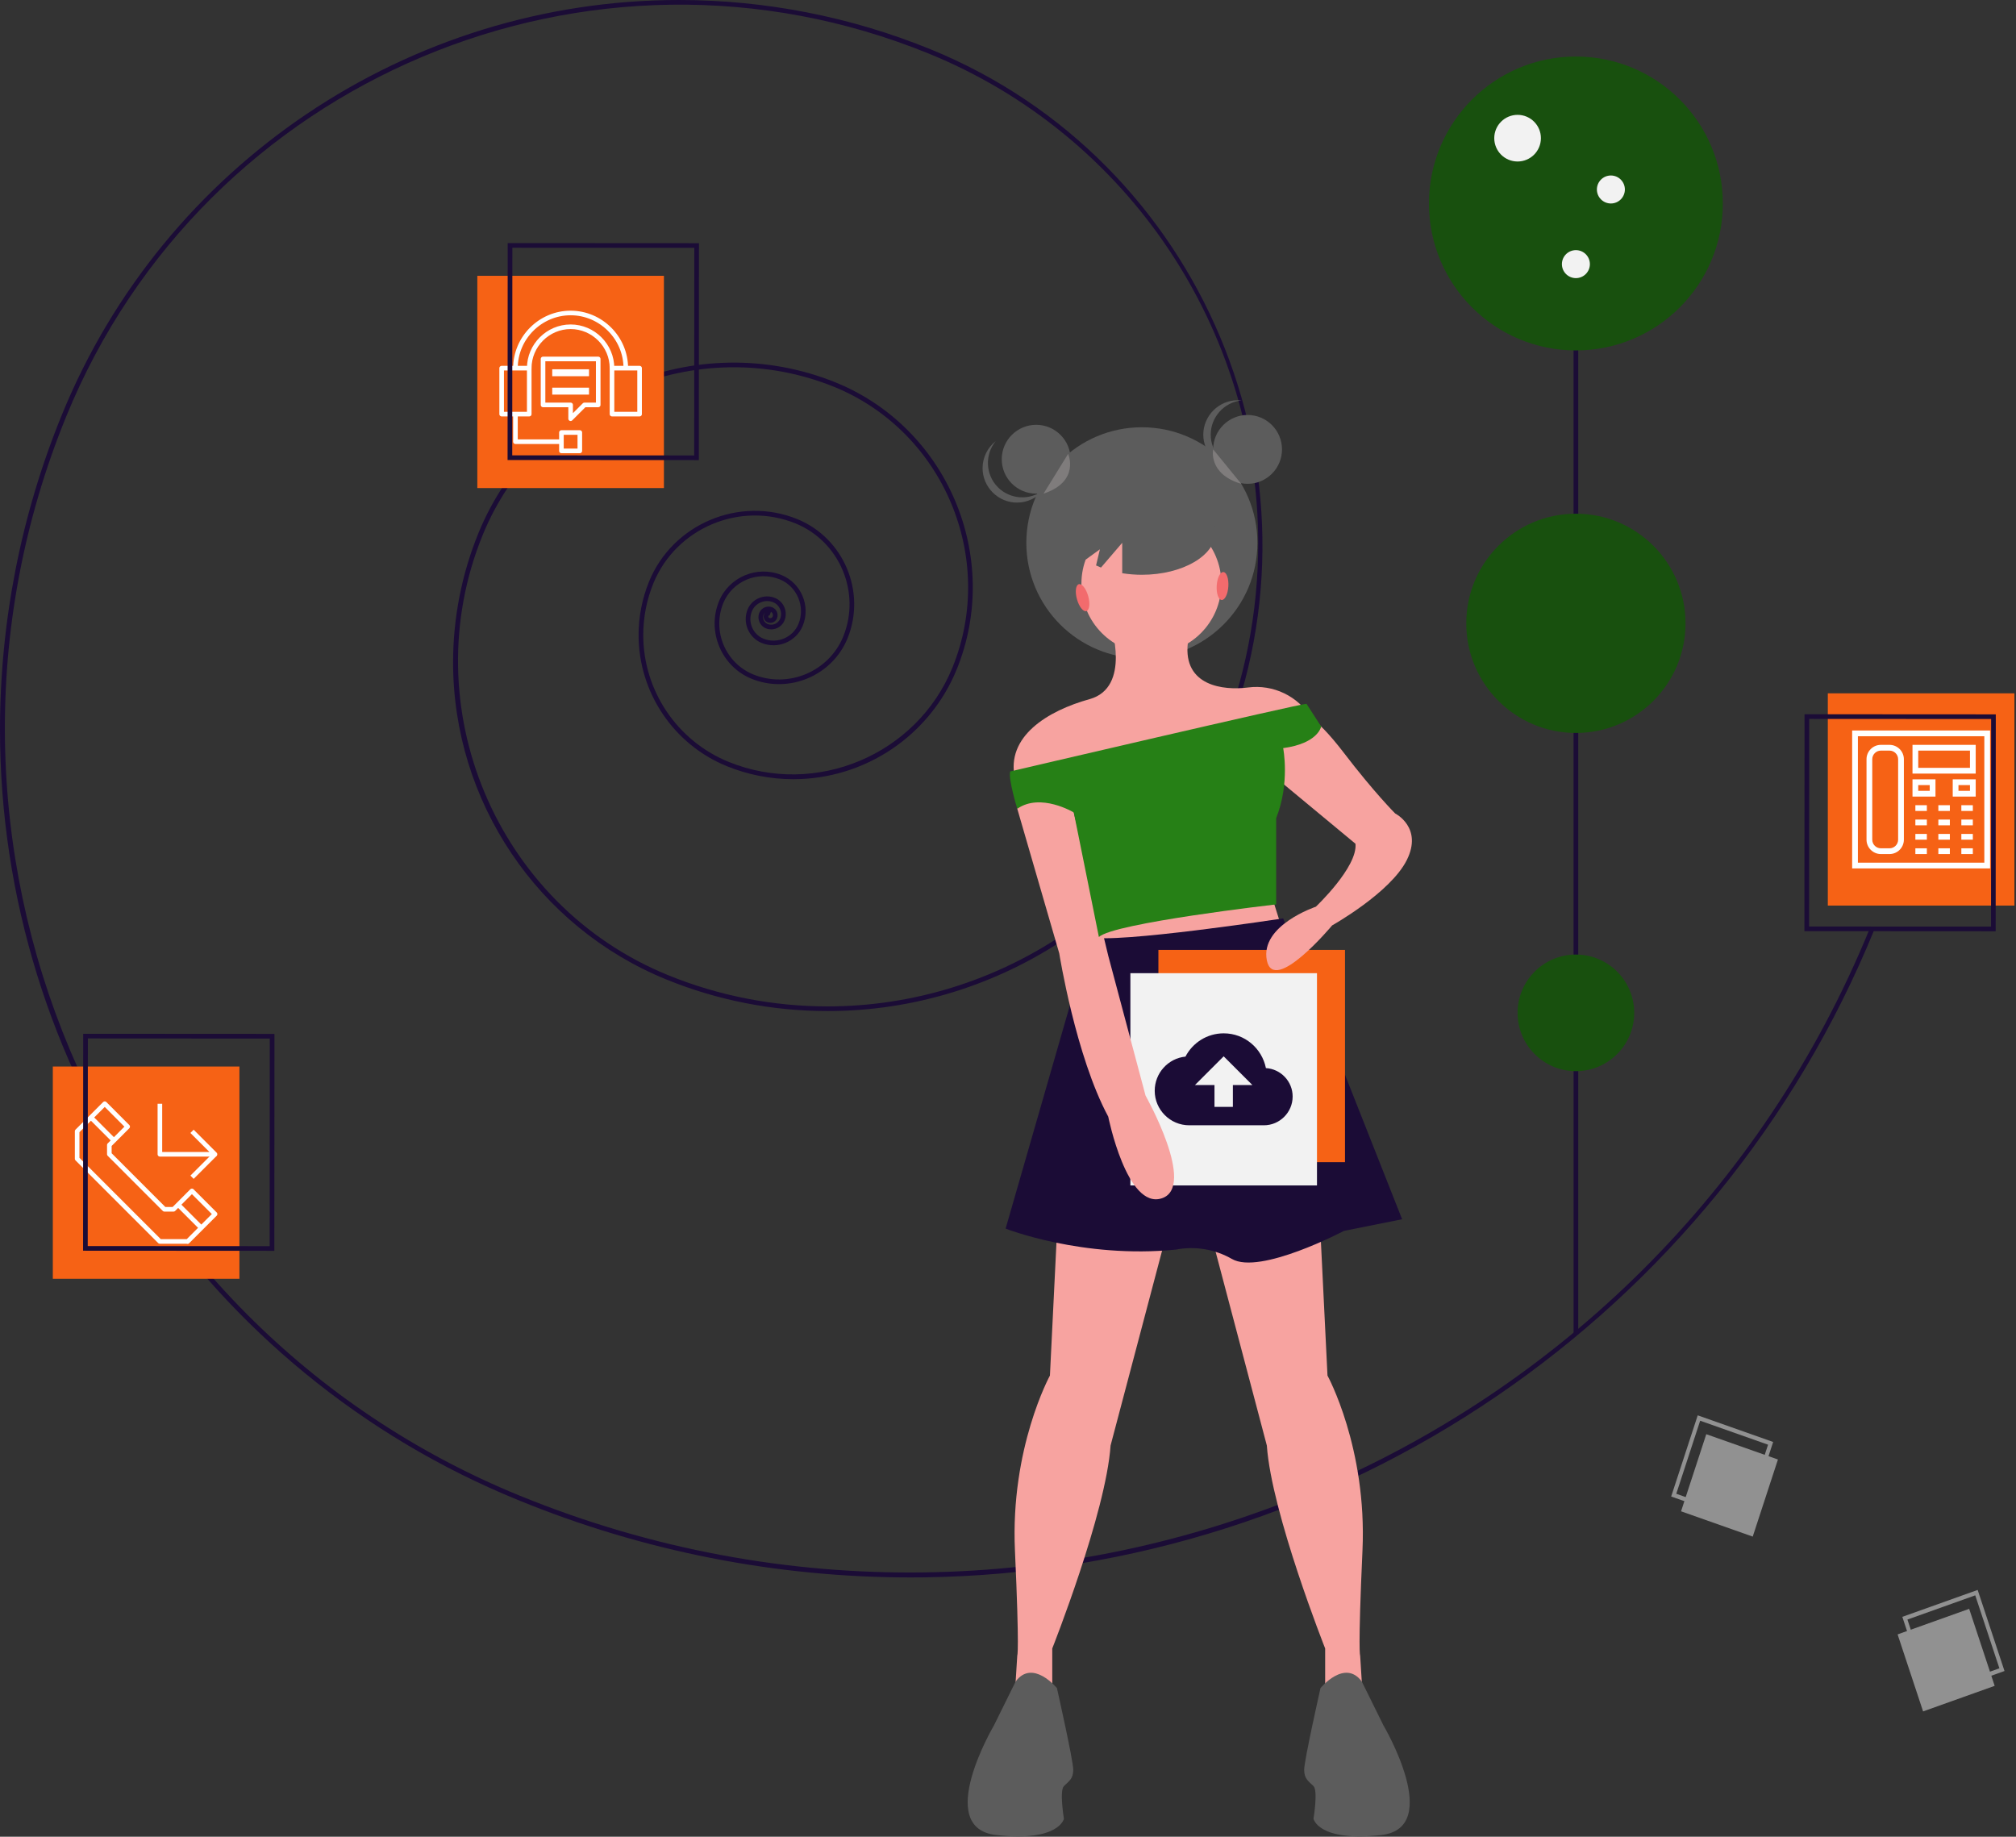 <?xml version="1.0" encoding="UTF-8" standalone="no"?><!DOCTYPE svg PUBLIC "-//W3C//DTD SVG 1.1//EN" "http://www.w3.org/Graphics/SVG/1.1/DTD/svg11.dtd"><svg width="100%" height="100%" viewBox="0 0 877 799" version="1.1" xmlns="http://www.w3.org/2000/svg" xmlns:xlink="http://www.w3.org/1999/xlink" xml:space="preserve" xmlns:serif="http://www.serif.com/" style="fill-rule:evenodd;clip-rule:evenodd;stroke-linejoin:round;"><rect x="0" y="0" width="877" height="799" fill="#333333" stroke="none"/><g><path d="M686.561,440.621c0,-0.56 -0.455,-1.015 -1.015,-1.015c-0.56,0 -1.014,0.455 -1.014,1.015l0,139.024c0,0.56 0.454,1.014 1.014,1.014c0.56,0 1.015,-0.454 1.015,-1.014l0,-139.024Z" style="fill:#1b0c36;"/><rect x="684.532" y="285.363" width="2.029" height="142.053" style="fill:#1b0c36;"/><rect x="684.532" y="88.518" width="2.029" height="142.053" style="fill:#1b0c36;"/><circle cx="685.546" cy="440.606" r="25.367" style="fill:#18500e;"/><circle cx="685.546" cy="271.158" r="47.689" style="fill:#18500e;"/><circle cx="685.546" cy="88.518" r="63.924" style="fill:#18500e;"/><circle cx="660.18" cy="60.108" r="10.147" style="fill:#f2f2f2;"/><circle cx="700.766" cy="82.43" r="6.088" style="fill:#f2f2f2;"/><circle cx="685.546" cy="114.9" r="6.088" style="fill:#f2f2f2;"/><path d="M396.132,686.209c-58.514,0.004 -116.471,-11.415 -170.611,-33.613c-136.073,-55.353 -225.521,-188.306 -225.521,-335.207c0,-46.952 9.138,-93.458 26.902,-136.919c44.409,-108.908 150.872,-180.47 268.486,-180.47c37.538,0 74.721,7.29 109.48,21.463c117.932,48.089 175.405,184.704 127.316,302.637c-28.478,69.838 -96.748,115.728 -172.169,115.728c-24.072,0 -47.916,-4.675 -70.205,-13.764c-55.947,-22.812 -92.709,-77.503 -92.709,-137.922c0,-19.284 3.745,-38.385 11.026,-56.241c24.783,-60.579 94.961,-90.102 155.596,-65.457c48.566,19.867 72.235,76.129 52.477,124.74c-11.756,28.831 -39.939,47.775 -71.074,47.775c-9.938,0 -19.781,-1.93 -28.983,-5.682c-23.141,-9.436 -38.347,-32.057 -38.347,-57.048c0,-7.976 1.549,-15.876 4.561,-23.262c10.276,-25.117 39.372,-37.357 64.513,-27.14c20.197,8.262 30.04,31.66 21.823,51.875c-6.652,16.26 -25.489,24.185 -41.764,17.57c-13.112,-5.364 -19.502,-20.553 -14.167,-33.676c4.332,-10.593 16.603,-15.755 27.205,-11.445c8.576,3.508 12.756,13.444 9.267,22.028c-2.849,6.964 -10.917,10.358 -17.887,7.525c-5.675,-2.321 -8.44,-8.894 -6.132,-14.574c1.899,-4.643 7.278,-6.905 11.924,-5.016c3.817,1.561 5.677,5.983 4.124,9.804c-1.29,3.157 -4.948,4.696 -8.107,3.41c-2.628,-1.075 -3.909,-4.12 -2.84,-6.75c0.9,-2.208 3.458,-3.283 5.665,-2.383c1.868,0.763 2.778,2.927 2.018,4.796c-0.482,1.182 -1.637,1.958 -2.913,1.958c-0.408,0 -0.812,-0.079 -1.189,-0.233c-1.022,-0.416 -1.693,-1.415 -1.693,-2.518c0,-0.352 0.069,-0.701 0.202,-1.028c0.121,-0.298 0.302,-0.569 0.531,-0.796c-0.33,0.251 -0.587,0.586 -0.742,0.97c-0.65,1.6 0.129,3.451 1.727,4.105c2.129,0.866 4.592,-0.171 5.463,-2.297c1.134,-2.79 -0.225,-6.019 -3.012,-7.16c-3.616,-1.468 -7.8,0.293 -9.279,3.904c-1.889,4.649 0.374,10.029 5.019,11.93c5.94,2.412 12.813,-0.479 15.242,-6.413c3.07,-7.553 -0.608,-16.296 -8.154,-19.383c-9.571,-3.891 -20.649,0.769 -24.561,10.332c-4.93,12.092 0.963,26.1 13.055,31.031c15.244,6.195 32.887,-1.227 39.119,-16.457c7.797,-19.185 -1.544,-41.389 -20.71,-49.23c-24.11,-9.798 -52.013,1.94 -61.868,26.027c-2.913,7.142 -4.411,14.783 -4.411,22.496c0,24.167 14.705,46.044 37.084,55.169c37.96,15.479 81.933,-3.02 97.412,-40.98c19.339,-47.58 -3.828,-102.649 -51.364,-122.096c-59.604,-24.225 -128.589,4.796 -152.951,64.345c-30.432,74.631 5.938,161.086 80.57,191.519c22.046,8.99 45.63,13.613 69.439,13.613c74.598,0 142.124,-45.389 170.29,-114.465c11.25,-27.588 17.036,-57.101 17.036,-86.895c0,-93.349 -56.799,-177.85 -143.239,-213.096c-147.008,-59.945 -315.376,10.885 -375.321,157.893c-74.984,183.889 13.617,394.497 197.506,469.481c229.99,93.782 493.399,-17.031 587.182,-247.022l1.879,0.767c-68.605,168.021 -231.844,279.282 -413.314,281.71c-1.967,0.025 -3.938,0.037 -5.902,0.037Zm-61.523,-418.49c-0.047,0 -0.093,0.009 -0.136,0.028c-0.086,0.036 -0.153,0.104 -0.188,0.19c-0.034,0.083 -0.052,0.171 -0.052,0.261c0,0.28 0.171,0.533 0.43,0.639c0.568,0.232 1.225,-0.044 1.457,-0.612c0.315,-0.771 -0.001,-1.666 -0.731,-2.068l-0.649,1.588c-0.041,-0.017 -0.086,-0.026 -0.131,-0.026Z" style="fill:#1b0c36;fill-rule:nonzero;"/><circle cx="496.74" cy="236.133" r="50.264" style="fill:#5c5c5c;"/><path d="M552.118,386.322l6.088,19.278l-79.144,12.176l1.015,-20.293l72.041,-11.161Z" style="fill:#f7a3a0;fill-rule:nonzero;"/><path d="M459.784,536.492l-3.044,61.895c0,0 -17.249,31.454 -15.22,76.099c2.029,44.646 1.015,45.66 1.015,45.66l-1.015,16.235l16.234,2.029l0,-21.308c0,0 23.338,-58.85 25.367,-88.276l23.337,-88.275l-46.674,-4.059Z" style="fill:#f7a3a0;fill-rule:nonzero;"/><path d="M574.441,536.492l3.044,61.895c0,0 17.249,31.454 15.22,76.099c-2.03,44.646 -1.015,45.66 -1.015,45.66l1.015,16.235l-16.235,2.029l0,-21.308c0,0 -23.337,-58.85 -25.366,-88.276l-23.338,-88.275l46.675,-4.059Z" style="fill:#f7a3a0;fill-rule:nonzero;"/><path d="M558.206,399.513c0,0 -73.056,11.161 -84.217,8.117l-36.528,126.833c0,0 33.484,13.19 74.071,9.132c8.339,-1.615 16.987,-0.174 24.352,4.058c12.176,7.103 48.703,-12.176 48.703,-12.176l25.367,-5.073l-51.748,-130.891Z" style="fill:#1b0c36;fill-rule:nonzero;"/><rect x="503.928" y="413.22" width="81.173" height="92.334" style="fill:#f66215;"/><rect x="491.74" y="423.348" width="81.173" height="92.334" style="fill:#f2f2f2;"/><path d="M550.7,464.637c-1.75,-8.624 -9.25,-15.122 -18.374,-15.122c-7.25,0 -13.5,4.125 -16.626,10.122c-7.5,0.75 -13.374,7.125 -13.374,14.878c0,8.249 6.749,15 15,15l32.5,0c6.874,0 12.5,-5.625 12.5,-12.5c0.027,-6.521 -5.116,-11.997 -11.626,-12.378Zm-14.375,7.372l0,9.5l-8,0l0,-9.5l-8.5,0l12.5,-12.494l12.5,12.5l-8.5,-0.006Z" style="fill:#1b0c36;fill-rule:nonzero;"/><path d="M443.549,337.618l-1.014,14.205l18.263,62.91c0,0 7.103,44.645 21.308,71.026c0,0 8.118,40.586 23.338,35.513c15.22,-5.073 -7.103,-44.645 -7.103,-44.645l-16.235,-60.88l-19.278,-80.158l-19.279,2.029Z" style="fill:#f7a3a0;fill-rule:nonzero;"/><circle cx="500.878" cy="253.908" r="30.44" style="fill:#f7a3a0;"/><path d="M483.121,271.665c0,0 9.132,27.396 -9.132,32.469c-18.264,5.074 -36.528,16.235 -32.469,34.499l2.029,4.058l126.833,-30.439c-5.702,-9.418 -16.478,-14.607 -27.396,-13.191c-10.918,1.415 -28.215,-0.747 -26.283,-19.145l-3.142,-7.236l-30.44,-1.015Z" style="fill:#f7a3a0;fill-rule:nonzero;"/><path d="M566.323,310.222c0,0 5.074,0 18.264,17.249c13.191,17.25 22.323,26.382 22.323,26.382c0,0 12.176,6.088 5.073,20.293c-7.102,14.205 -32.469,28.411 -32.469,28.411c0,0 -25.366,30.439 -28.41,15.22c-3.044,-15.22 21.307,-23.338 21.307,-23.338c0,0 18.264,-17.249 17.25,-27.396l-41.601,-34.498l18.263,-22.323Z" style="fill:#f7a3a0;fill-rule:nonzero;"/><path d="M439.491,335.589c0,0 125.818,-29.425 128.862,-29.425l6.383,9.89c0,0 -1.31,7.359 -16.53,9.388c0,0 3.044,15.22 -3.044,30.44l0,37.543c0,0 -71.026,8.117 -77.114,14.205l-10.929,-54.197c0,0 -14.438,-8.712 -24.584,-1.61c0,0 -4.059,-13.19 -3.044,-16.234Z" style="fill:#268016;fill-rule:nonzero;"/><path d="M459.784,734.351c0,0 -10.548,-12.862 -17.957,-2.879l-9.439,19.114c0,0 -26.381,44.645 1.015,47.689c27.395,3.044 29.425,-7.102 29.425,-7.102c0,0 -2.03,-12.176 0,-14.206c2.029,-2.029 4.058,-3.044 4.058,-7.102c0,-4.059 -7.102,-35.514 -7.102,-35.514Z" style="fill:#5c5c5c;fill-rule:nonzero;"/><path d="M574.441,734.351c0,0 10.547,-12.862 17.957,-2.879l9.439,19.114c0,0 26.381,44.645 -1.015,47.689c-27.396,3.044 -29.425,-7.102 -29.425,-7.102c0,0 2.029,-12.176 0,-14.206c-2.03,-2.029 -4.059,-3.044 -4.059,-7.102c0,-4.059 7.103,-35.514 7.103,-35.514Z" style="fill:#5c5c5c;fill-rule:nonzero;"/><circle cx="450.753" cy="199.771" r="14.972" style="fill:#5c5c5c;"/><circle cx="542.726" cy="195.493" r="14.972" style="fill:#5c5c5c;"/><path d="M526.685,189.077c0.001,-7.61 5.802,-14.069 13.368,-14.884c-0.54,-0.059 -1.083,-0.089 -1.626,-0.089c-8.214,0 -14.972,6.759 -14.972,14.973c0,8.213 6.758,14.972 14.972,14.972c0.543,0 1.086,-0.029 1.626,-0.088c-7.566,-0.816 -13.367,-7.275 -13.368,-14.884Z" style="fill:#5c5c5c;fill-rule:nonzero;"/><path d="M434.024,211.882c-5.324,-5.436 -5.701,-14.11 -0.868,-19.987c-3.607,2.837 -5.717,7.18 -5.717,11.769c0,8.214 6.759,14.972 14.973,14.972c4.482,0 8.735,-2.012 11.577,-5.479c-5.974,4.713 -14.639,4.159 -19.965,-1.275Z" style="fill:#5c5c5c;fill-rule:nonzero;"/><path d="M496.74,212.605c-17.719,0 -32.084,8.379 -32.084,18.715c0,4.625 2.888,8.852 7.654,12.117l6.176,-4.475l-1.679,7.011c0.696,0.323 1.408,0.636 2.15,0.924l9.227,-10.764l0,13.224c2.83,0.454 5.691,0.68 8.556,0.679c17.719,0 32.084,-8.38 32.084,-18.716c0,-10.336 -14.365,-18.715 -32.084,-18.715Z" style="fill:#5c5c5c;fill-rule:nonzero;"/><path d="M527.754,195.493c0,0 -2.325,10.695 12.206,14.973" style="fill:#7f7c7c;fill-rule:nonzero;"/><path d="M464.656,197.44c0,0 5.348,11.956 -10.694,17.304" style="fill:#7f7c7c;fill-rule:nonzero;"/><path d="M469.304,254.134c1.348,-0.378 3.178,1.943 4.084,5.178c0.906,3.236 0.547,6.169 -0.802,6.547c-1.348,0.377 -3.178,-1.943 -4.084,-5.179c-0.905,-3.235 -0.546,-6.169 0.802,-6.546Z" style="fill:#f26b6d;"/><path d="M529.293,254.767c0.207,-3.354 1.509,-6.006 2.906,-5.92c1.397,0.086 2.364,2.878 2.158,6.232c-0.207,3.354 -1.509,6.007 -2.906,5.92c-1.398,-0.086 -2.365,-2.878 -2.158,-6.232Z" style="fill:#f26b6d;"/><rect x="795.136" y="301.607" width="81.173" height="92.334" style="fill:#f66215;"/><g id="Layer_1"><path d="M805.723,377.774l60,0l0,-60l-60,0l0,60Zm2.5,-57.5l55,0l0,55l-55,0l0,-55Z" style="fill:#fff;fill-rule:nonzero;"/><path d="M821.973,324.024l-3.75,0c-3.447,0 -6.25,2.804 -6.25,6.25l0,35c0,3.446 2.803,6.25 6.25,6.25l3.75,0c3.446,0 6.25,-2.804 6.25,-6.25l0,-35c0,-3.446 -2.804,-6.25 -6.25,-6.25Zm3.75,41.25c0,2.067 -1.683,3.75 -3.75,3.75l-3.75,0c-2.068,0 -3.75,-1.683 -3.75,-3.75l0,-35c0,-2.068 1.682,-3.75 3.75,-3.75l3.75,0c2.067,0 3.75,1.682 3.75,3.75l0,35Z" style="fill:#fff;fill-rule:nonzero;"/><path d="M831.973,336.524l27.5,0l0,-12.5l-27.5,0l0,12.5Zm2.5,-10l22.5,0l0,7.5l-22.5,0l0,-7.5Z" style="fill:#fff;fill-rule:nonzero;"/><rect x="833.223" y="350.274" width="5" height="2.5" style="fill:#fff;"/><rect x="843.223" y="350.274" width="5" height="2.5" style="fill:#fff;"/><rect x="853.223" y="350.274" width="5" height="2.5" style="fill:#fff;"/><rect x="833.223" y="356.524" width="5" height="2.5" style="fill:#fff;"/><rect x="843.223" y="356.524" width="5" height="2.5" style="fill:#fff;"/><rect x="853.223" y="356.524" width="5" height="2.5" style="fill:#fff;"/><rect x="833.223" y="362.774" width="5" height="2.5" style="fill:#fff;"/><rect x="843.223" y="362.774" width="5" height="2.5" style="fill:#fff;"/><rect x="853.223" y="362.774" width="5" height="2.5" style="fill:#fff;"/><rect x="833.223" y="369.024" width="5" height="2.5" style="fill:#fff;"/><rect x="843.223" y="369.024" width="5" height="2.5" style="fill:#fff;"/><rect x="853.223" y="369.024" width="5" height="2.5" style="fill:#fff;"/><path d="M831.973,346.524l10,0l0,-7.5l-10,0l0,7.5Zm2.5,-5l5,0l0,2.5l-5,0l0,-2.5Z" style="fill:#fff;fill-rule:nonzero;"/><path d="M849.473,346.524l10,0l0,-7.5l-10,0l0,7.5Zm2.5,-5l5,0l0,2.5l-5,0l0,-2.5Z" style="fill:#fff;fill-rule:nonzero;"/></g><path d="M868.158,405.119l-83.202,-0.05l0.055,-94.363l83.203,0.048l-0.056,94.365Zm-81.171,-2.077l79.144,0.046l0.051,-90.305l-79.143,-0.046l-0.052,90.305Z" style="fill:#1b0c36;fill-rule:nonzero;"/><rect x="207.646" y="119.982" width="81.173" height="92.334" style="fill:#f66215;"/><g id="_34-chat"><path d="M230.233,160.149c0,-9.874 8.125,-18 18,-18c9.874,0 18,8.126 18,18" style="fill:none;stroke:#fff;stroke-width:2px;"/><path d="M224.233,160.149c0,-13.166 10.834,-24 24,-24c13.166,0 24,10.834 24,24" style="fill:none;stroke:#fff;stroke-width:2px;"/><path d="M224.233,160.149l-6,0l0,20l12,0l0,-20l-6,0Z" style="fill:none;stroke:#fff;stroke-width:2px;"/><path d="M266.233,160.149l0,20l12,0l0,-20l-6,0l-6,0Z" style="fill:none;stroke:#fff;stroke-width:2px;"/><path d="M224.233,180.149l0,12l20,0" style="fill:none;stroke:#fff;stroke-width:2px;"/><path d="M252.233,196.149l-8,0l0,-4l0,-4l8,0l0,8Z" style="fill:none;stroke:#fff;stroke-width:2px;"/><path d="M236.233,156.149l0,20l12,0l0,6l6,-6l6,0l0,-20l-24,0Z" style="fill:none;stroke:#fff;stroke-width:2px;"/><path d="M240.233,162.149l16,0" style="fill:none;stroke:#fff;stroke-width:3px;"/><path d="M240.233,170.149l16,0" style="fill:none;stroke:#fff;stroke-width:3px;"/></g><path d="M304.006,200.156l-83.202,-0.048l0.054,-94.364l83.202,0.048l-0.054,94.364Zm-81.172,-2.076l79.144,0.046l0.052,-90.305l-79.143,-0.046l-0.053,90.305Z" style="fill:#1b0c36;fill-rule:nonzero;"/><rect x="22.977" y="463.953" width="81.173" height="92.334" style="fill:#f66215;"/><g><path d="M47.565,502.091l0,-3.995l7.97,-7.989l-9.967,-9.987l-12.004,11.984l0,11.984l35.952,35.952l11.984,0l0.08,0.08l11.984,-11.984l-0.08,-0.08l-9.987,-9.987l-7.989,7.99l-3.995,0l-23.948,-23.968Z" style="fill:none;stroke:#fff;stroke-width:2px;"/><path d="M77.505,524.061l9.987,9.987" style="fill:none;stroke:#fff;stroke-width:2px;"/><path d="M39.556,486.112l9.987,9.987" style="fill:none;stroke:#fff;stroke-width:2px;"/><path d="M69.556,480.16l0,21.971l23.968,0l-9.987,-9.987" style="fill:none;stroke:#fff;stroke-width:2px;"/><path d="M93.524,502.131l-9.987,9.986" style="fill:none;stroke:#fff;stroke-width:2px;"/></g><path d="M119.338,544.128l-83.203,-0.05l0.055,-94.363l83.202,0.049l-0.054,94.364Zm-81.173,-2.077l79.144,0.046l0.052,-90.305l-79.143,-0.046l-0.053,90.305Z" style="fill:#1b0c36;fill-rule:nonzero;"/><path d="M731.294,657.439l10.968,-33.542l31.177,11.007l-10.968,33.542l-31.177,-11.007Z" style="fill:#919191;"/><path d="M759.812,662.585l11.545,-35.308l-32.818,-11.586l-11.545,35.307l32.818,11.587Zm9.327,-34.122l-10.391,31.777l-29.536,-10.428l10.391,-31.777l29.536,10.428Z" style="fill:#919191;fill-rule:nonzero;"/><path d="M867.719,733.371l-11.089,-33.502l-31.138,11.119l11.089,33.502l31.138,-11.119Z" style="fill:#919191;"/><path d="M839.22,738.619l-11.673,-35.266l32.776,-11.704l11.673,35.266l-32.776,11.704Zm-9.451,-34.088l10.506,31.74l29.498,-10.534l-10.505,-31.74l-29.499,10.534Z" style="fill:#919191;fill-rule:nonzero;"/></g></svg>